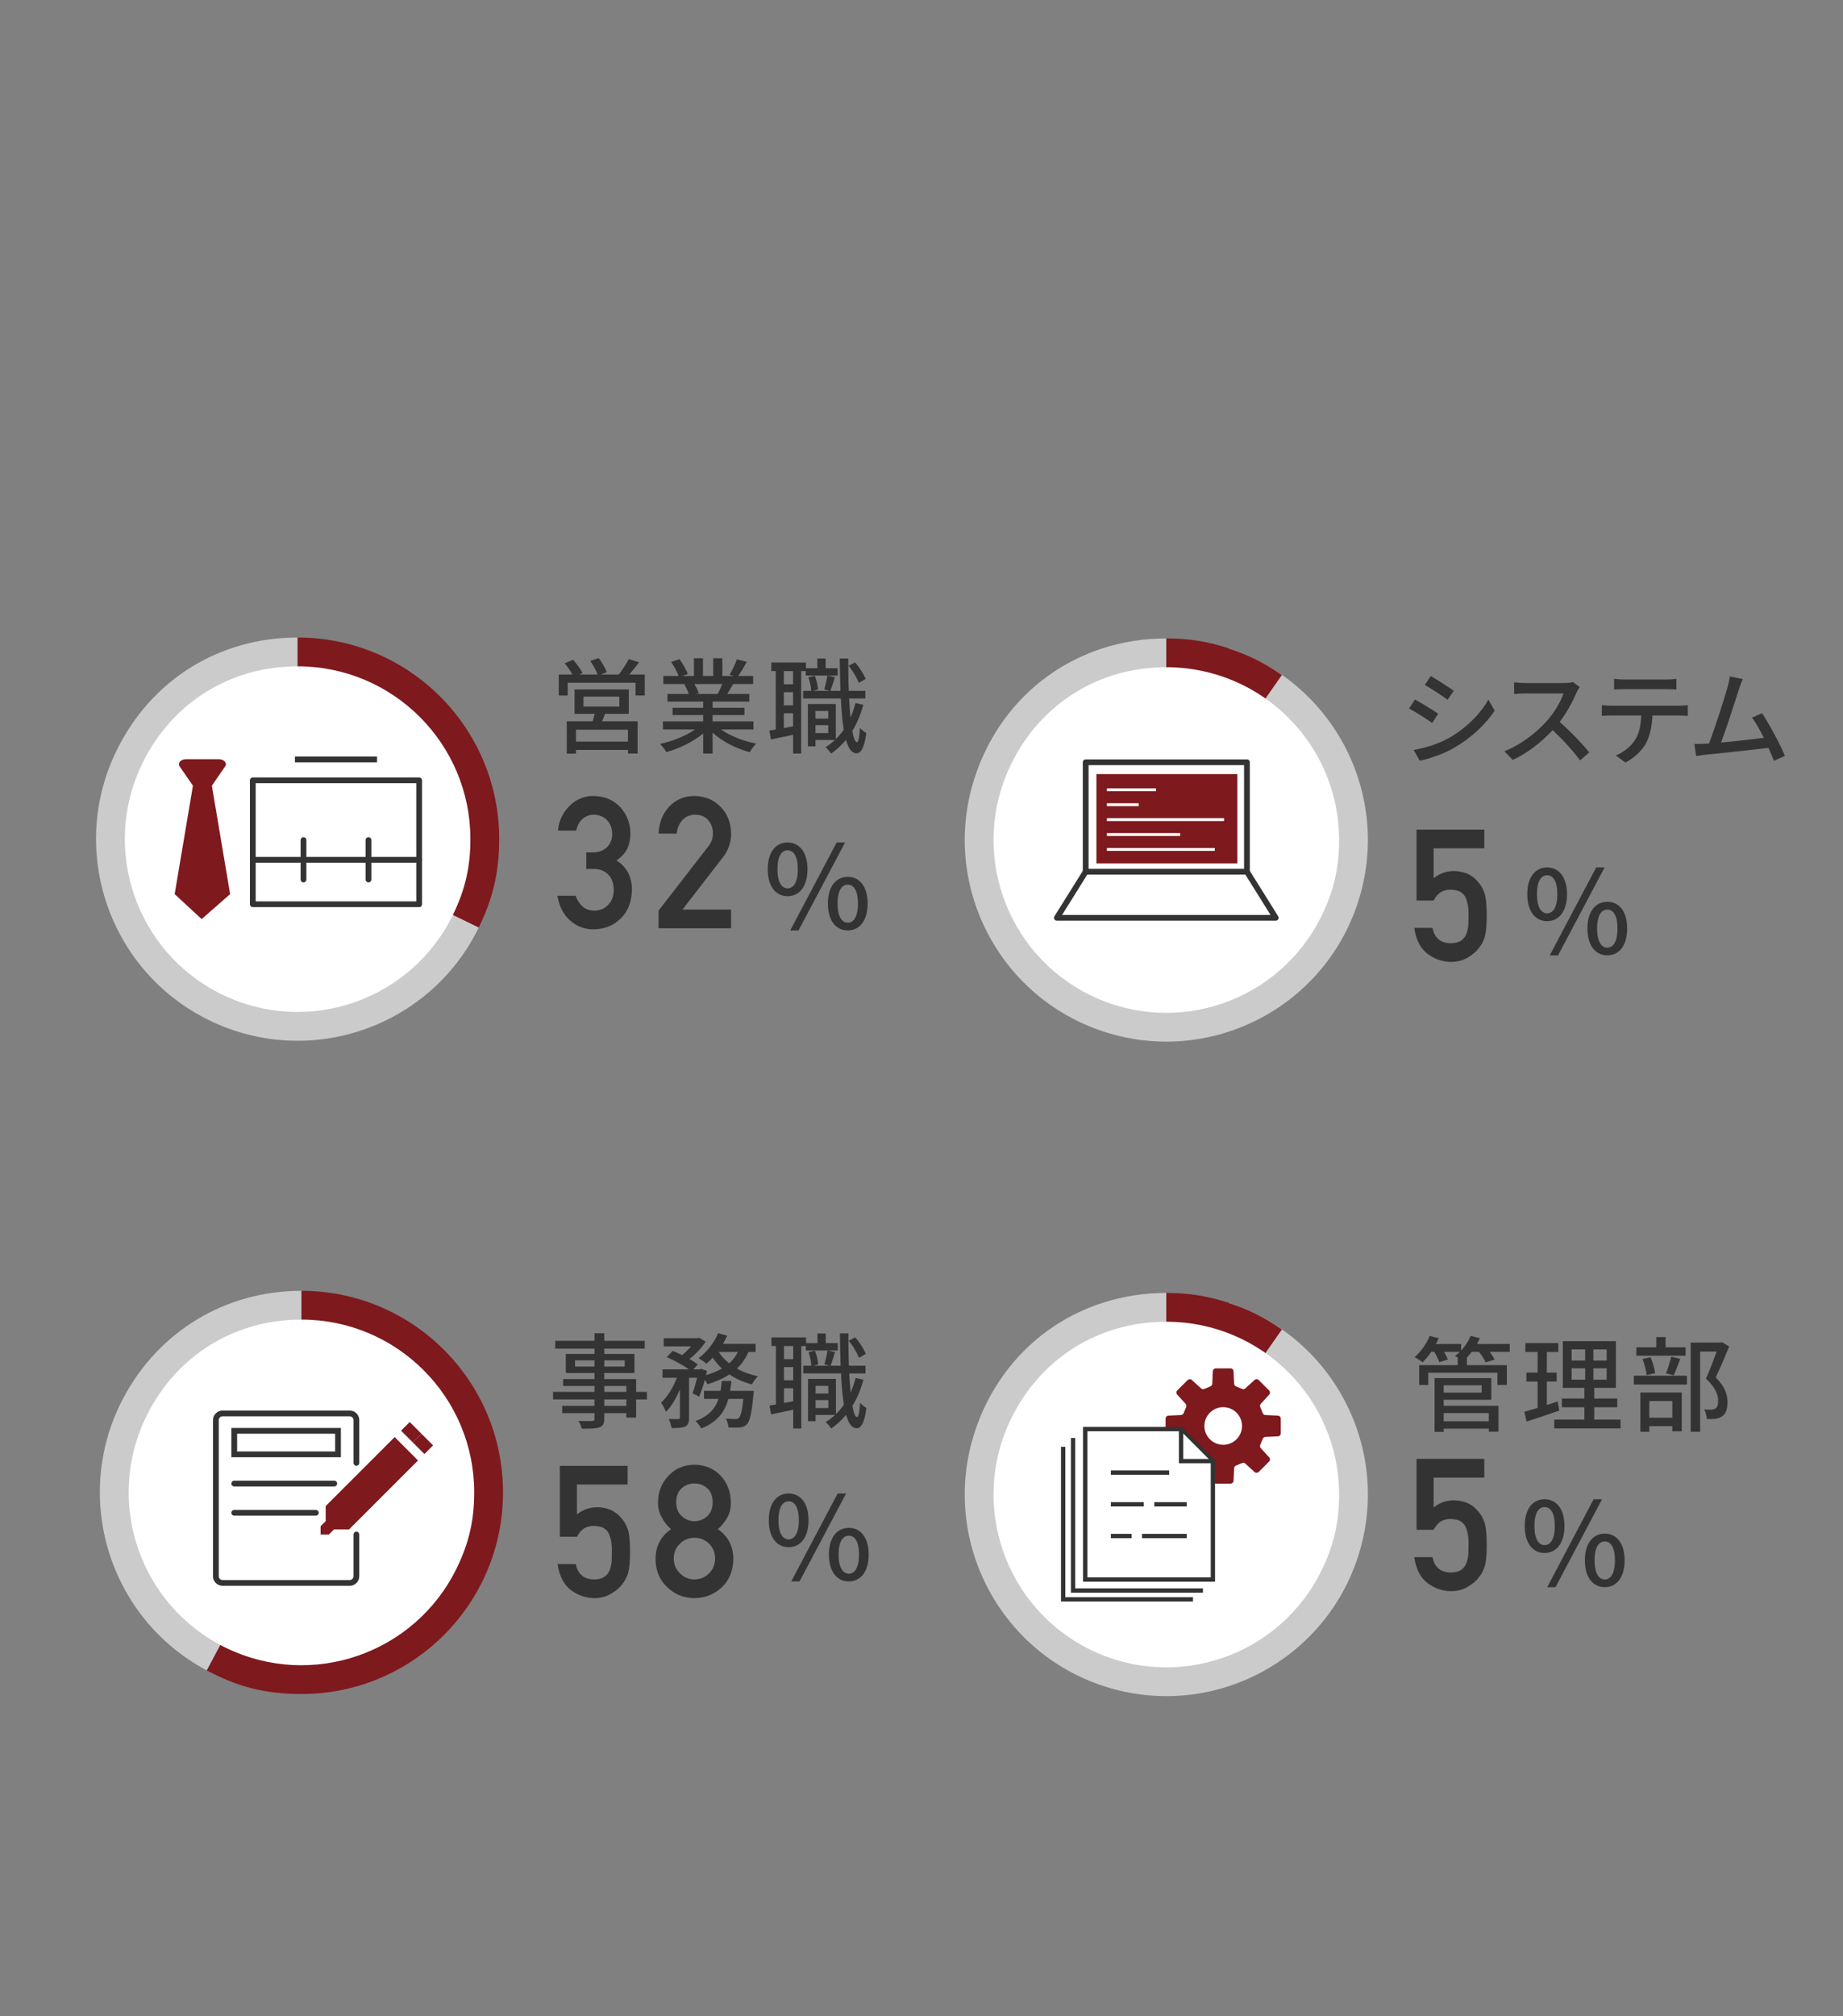 <?xml version="1.0" encoding="UTF-8"?>
<svg id="b" data-name="レイヤー 2" xmlns="http://www.w3.org/2000/svg" width="320" height="350" viewBox="0 0 320 350">
  <rect x="0" y="0" width="320" height="350" fill="#808080" stroke="none"/>
  <g id="c" data-name="レイヤー 7">
    <g>
      <rect width="320" height="350" fill="none" stroke-width="0"/>
      <g>
        <g>
          <g>
            <path d="M202.507,259.429l10.813-33.278c18.379,5.972,28.437,25.712,22.465,44.091-5.972,18.379-25.712,28.437-44.091,22.465-18.379-5.972-28.437-25.712-22.465-44.091,4.777-14.703,17.818-24.178,33.278-24.178v34.991Z" fill="#cbcbcb" stroke-width="0"/>
            <path d="M202.507,259.429v-34.991c3.865,0,7.137.518,10.813,1.713l-10.813,33.278Z" fill="#7e191e" stroke-width="0"/>
            <path d="M202.507,259.45l10.23-33.462c3.696,1.13,6.673,2.582,9.839,4.799l-20.07,28.663Z" fill="#7e191e" stroke-width="0"/>
          </g>
          <path d="M202.511,229.434c-11.713,0-21.826,6.32-26.961,16.847-7.262,14.89-1.079,32.848,13.811,40.111,14.89,7.262,32.848,1.079,40.11-13.811,2.121-4.348,3.036-8.312,3.036-13.15,0-16.567-13.43-29.997-29.997-29.997Z" fill="#fff" stroke-width="0"/>
        </g>
        <path d="M221.894,245.736l-2.182-.101c-.199-.009-.375-.133-.451-.317l-.45-1.082c-.076-.185-.039-.396.096-.543l1.471-1.615c.184-.203.178-.516-.016-.71l-1.814-1.814c-.195-.194-.508-.202-.711-.016l-1.614,1.471c-.148.135-.36.172-.544.095l-1.082-.449c-.184-.076-.307-.252-.316-.452l-.101-2.181c-.013-.275-.239-.491-.513-.491h-2.567c-.274,0-.501.216-.514.491l-.1,2.181c-.009.2-.132.376-.316.452l-1.082.449c-.185.077-.397.039-.544-.095l-1.615-1.471c-.203-.185-.516-.178-.711.016l-1.813,1.814c-.195.194-.202.508-.017.71l1.471,1.615c.135.147.171.359.094.543l-.448,1.082c-.076.184-.252.307-.452.317l-2.181.101c-.274.012-.491.239-.491.514v2.566c0,.274.216.501.491.514l2.181.101c.2.009.375.133.452.317l.448,1.082c.076.185.041.396-.094.543l-1.471,1.614c-.186.204-.178.517.016.711l1.815,1.814c.194.194.506.201.71.017l1.614-1.472c.147-.135.36-.172.544-.095l1.082.448c.184.076.307.253.316.452l.1,2.181c.013.274.24.491.514.491h2.567c.274,0,.5-.216.513-.491l.101-2.181c.009-.2.132-.376.316-.452l1.082-.448c.184-.076.396-.039.544.095l1.614,1.472c.203.185.516.178.711-.017l1.814-1.814c.194-.194.201-.507.016-.711l-1.471-1.614c-.135-.147-.172-.359-.096-.543l.45-1.082c.076-.184.252-.308.451-.317l2.182-.101c.274-.012.49-.239.49-.514v-2.566c0-.275-.216-.501-.49-.514ZM212.385,250.799c-1.803,0-3.267-1.462-3.267-3.266s1.463-3.267,3.267-3.267,3.266,1.462,3.266,3.267-1.462,3.266-3.266,3.266Z" fill="#7e191e" stroke-width="0"/>
        <polyline points="186.319 249.99 186.319 276.098 208.489 276.098" fill="none" stroke="#333" stroke-linecap="square" stroke-miterlimit="10" stroke-width=".75"/>
        <g>
          <polygon points="188.425 274.183 210.596 274.183 210.596 253.633 205.038 248.076 188.425 248.076 188.425 274.183" fill="#fff" stroke="#333" stroke-linecap="square" stroke-miterlimit="10" stroke-width=".75"/>
          <polyline points="210.239 253.633 205.071 253.633 205.071 248.457" fill="#fff" stroke="#333" stroke-linecap="square" stroke-miterlimit="10" stroke-width=".75"/>
          <g>
            <line x1="193.253" y1="255.628" x2="202.626" y2="255.628" fill="#fff" stroke="#333" stroke-linecap="square" stroke-miterlimit="10" stroke-width=".75"/>
            <line x1="200.794" y1="261.129" x2="205.68" y2="261.129" fill="#fff" stroke="#333" stroke-linecap="square" stroke-miterlimit="10" stroke-width=".75"/>
            <line x1="193.253" y1="261.129" x2="198.224" y2="261.129" fill="#fff" stroke="#333" stroke-linecap="square" stroke-miterlimit="10" stroke-width=".75"/>
            <line x1="198.668" y1="266.631" x2="205.68" y2="266.631" fill="#fff" stroke="#333" stroke-linecap="square" stroke-miterlimit="10" stroke-width=".75"/>
            <line x1="193.253" y1="266.631" x2="196.098" y2="266.631" fill="#fff" stroke="#333" stroke-linecap="square" stroke-miterlimit="10" stroke-width=".75"/>
          </g>
        </g>
        <polyline points="184.596 251.522 184.596 277.63 206.766 277.63" fill="none" stroke="#333" stroke-linecap="square" stroke-miterlimit="10" stroke-width=".75"/>
        <g>
          <g>
            <g>
              <path d="M51.679,145.661l31.454,15.341c-8.473,17.372-29.424,24.586-46.795,16.113-17.372-8.473-24.586-29.424-16.113-46.795,5.99-12.282,17.79-19.655,31.454-19.655v34.996Z" fill="#cbcbcb" stroke-width="0"/>
              <path d="M51.679,145.661v-34.996c19.328,0,34.996,15.668,34.996,34.996,0,5.644-1.068,10.269-3.542,15.341l-31.454-15.341Z" fill="#7e191e" stroke-width="0"/>
            </g>
            <path d="M51.679,115.665c-11.713,0-21.826,6.32-26.961,16.847-7.262,14.89-1.079,32.848,13.811,40.111,14.89,7.262,32.848,1.079,40.11-13.811,2.121-4.348,3.036-8.312,3.036-13.15,0-16.567-13.43-29.997-29.997-29.997Z" fill="#fff" stroke-width="0"/>
          </g>
          <g>
            <g>
              <rect x="43.895" y="135.455" width="28.885" height="21.512" fill="#fff" stroke="#333" stroke-linecap="round" stroke-linejoin="round"/>
              <line x1="72.78" y1="149.249" x2="43.895" y2="149.249" fill="none" stroke="#333" stroke-linecap="round" stroke-linejoin="round"/>
              <line x1="51.209" y1="131.831" x2="65.466" y2="131.831" fill="none" stroke="#333" stroke-miterlimit="10"/>
              <line x1="52.695" y1="145.827" x2="52.695" y2="152.671" fill="none" stroke="#333" stroke-linecap="round" stroke-linejoin="round"/>
              <line x1="63.98" y1="145.827" x2="63.98" y2="152.671" fill="none" stroke="#333" stroke-linecap="round" stroke-linejoin="round"/>
            </g>
            <path d="M36.75,136.437h-3.215l-2.338-3.39c-.399-.579.182-1.259,1.076-1.259h5.74c.893,0,1.475.681,1.076,1.259l-2.338,3.39Z" fill="#7e191e" stroke-width="0"/>
            <polygon points="39.957 155.208 35.012 159.541 30.328 155.208 33.535 136.179 36.75 136.179 39.957 155.208" fill="#7e191e" stroke-width="0"/>
          </g>
          <g>
            <g>
              <path d="M101.798,147.969h1.09c1.082,0,1.921-.309,2.518-.927.597-.597.895-1.372.895-2.325-.02-.963-.329-1.754-.924-2.372-.596-.597-1.363-.906-2.303-.927-.677,0-1.293.225-1.848.675-.586.45-.98,1.147-1.182,2.089h-3.167c.162-1.687.822-3.107,1.983-4.264,1.14-1.145,2.502-1.728,4.087-1.749,2.008.021,3.603.683,4.784,1.984,1.13,1.271,1.706,2.771,1.726,4.5,0,.875-.156,1.719-.469,2.531-.365.812-1.016,1.537-1.953,2.172.959.625,1.651,1.375,2.078,2.25.406.875.609,1.792.609,2.75-.02,2.136-.661,3.818-1.921,5.047-1.241,1.261-2.833,1.901-4.78,1.922-1.503,0-2.834-.499-3.993-1.497-1.16-.998-1.911-2.443-2.254-4.336h3.164c.282.762.681,1.378,1.196,1.848.525.491,1.221.736,2.089.736.928,0,1.71-.329,2.346-.987.646-.616.979-1.493.999-2.632-.02-1.159-.353-2.057-.999-2.694-.636-.616-1.443-.924-2.422-.924h-1.351v-2.872Z" fill="#333" stroke-width="0"/>
              <path d="M114.345,158.077l8.633-11.147c.334-.449.561-.866.683-1.253.081-.365.122-.71.122-1.033,0-.856-.258-1.602-.774-2.239-.537-.637-1.296-.965-2.277-.986-.87,0-1.594.287-2.17.861-.597.574-.951,1.384-1.062,2.427h-3.153c.081-1.893.697-3.458,1.848-4.696,1.162-1.206,2.591-1.82,4.288-1.841,1.899.021,3.439.646,4.621,1.877,1.202,1.22,1.813,2.768,1.833,4.644,0,1.501-.444,2.836-1.333,4.003l-7.104,9.196h8.436v3.248h-12.591v-3.062Z" fill="#333" stroke-width="0"/>
            </g>
            <path d="M133.306,150.888c0-2.961,1.38-4.642,3.44-4.642s3.461,1.681,3.461,4.642-1.4,4.681-3.461,4.681-3.44-1.72-3.44-4.681ZM138.526,150.888c0-2.28-.74-3.281-1.78-3.281-1.02,0-1.761,1.001-1.761,3.281,0,2.261.74,3.32,1.761,3.32,1.04,0,1.78-1.06,1.78-3.32ZM145.268,146.247h1.461l-8.082,15.264h-1.44l8.062-15.264ZM143.748,156.849c0-2.96,1.4-4.641,3.46-4.641,2.041,0,3.441,1.681,3.441,4.641s-1.4,4.661-3.441,4.661c-2.06,0-3.46-1.7-3.46-4.661ZM148.969,156.849c0-2.28-.74-3.28-1.761-3.28-1.04,0-1.78,1-1.78,3.28,0,2.261.74,3.321,1.78,3.321,1.02,0,1.761-1.06,1.761-3.321Z" fill="#333" stroke-width="0"/>
            <g>
              <path d="M111.948,117.088v3.638h-1.603v-2.215h-11.775v2.215h-1.549v-3.638h2.377c-.324-.611-.864-1.368-1.351-1.944l1.458-.612c.612.685,1.333,1.639,1.638,2.305l-.558.252h3.187c-.252-.684-.792-1.638-1.278-2.358l1.458-.504c.558.738,1.17,1.782,1.405,2.448l-1.062.414h3.15c.595-.756,1.315-1.872,1.728-2.683l1.783.559c-.559.738-1.152,1.494-1.693,2.124h2.683ZM105.07,123.912c-.181.45-.36.9-.522,1.297h6.158v5.6h-1.674v-.631h-9.021v.648h-1.603v-5.617h4.501c.126-.414.234-.883.342-1.297h-3.493v-4.231h9.416v4.231h-4.104ZM109.031,126.667h-9.021v2.07h9.021v-2.07ZM101.307,122.652h6.23v-1.728h-6.23v1.728Z" fill="#333" stroke-width="0"/>
              <path d="M125.188,126.631c1.584,1.116,3.907,2.035,6.104,2.449-.378.36-.864,1.044-1.116,1.494-2.341-.63-4.754-1.837-6.446-3.385v3.619h-1.638v-3.493c-1.71,1.44-4.141,2.61-6.392,3.241-.252-.433-.72-1.062-1.098-1.423,2.143-.45,4.483-1.387,6.068-2.503h-5.564v-1.404h6.986v-1.099h-5.312v-1.26h5.312v-1.08h-6.194v-1.333h3.691c-.162-.504-.469-1.152-.757-1.639l.433-.071h-4.087v-1.404h2.665c-.27-.703-.81-1.693-1.315-2.432l1.459-.485c.558.773,1.188,1.872,1.44,2.574l-.919.343h1.981v-3.079h1.566v3.079h1.783v-3.079h1.584v3.079h1.945l-.685-.217c.432-.72.99-1.855,1.261-2.664l1.728.432c-.486.882-1.026,1.782-1.495,2.449h2.593v1.404h-3.475c-.342.612-.702,1.206-1.009,1.71h3.817v1.333h-6.374v1.08h5.528v1.26h-5.528v1.099h7.095v1.404h-5.636ZM120.56,118.745c.324.521.648,1.17.774,1.603l-.522.107h3.8c.27-.486.558-1.134.792-1.71h-4.844Z" fill="#333" stroke-width="0"/>
              <path d="M145.445,117.268h-5.545v-.774h-.792v14.315h-1.405v-3.259c-1.368.288-2.7.576-3.835.81l-.288-1.53c.342-.054.721-.126,1.116-.198v-10.137h-.774v-1.494h6.014v.99h1.981v-1.675h1.44v1.675h2.088v1.278ZM137.702,116.494h-1.603v2.287h1.603v-2.287ZM137.702,120.149h-1.603v2.286h1.603v-2.286ZM137.702,126.073v-2.251h-1.603v2.557l1.603-.306ZM149.892,122.346c-.45,1.692-1.098,3.223-1.909,4.537.216,1.225.486,1.945.81,1.945.252,0,.432-.9.522-2.485.252.343.864.757,1.098.919-.36,2.845-1.08,3.528-1.692,3.511-.828-.019-1.422-.847-1.836-2.341-.756.918-1.621,1.711-2.575,2.377-.162-.252-.666-.847-.973-1.116.595-.36,1.135-.774,1.639-1.243h-3.385v1.099h-1.315v-7.346h4.843v6.104c.504-.504.972-1.044,1.386-1.639-.252-1.494-.414-3.331-.504-5.42h-6.554v-1.332h1.404c-.036-.648-.234-1.639-.486-2.358l1.116-.252c.288.738.522,1.728.559,2.394l-.883.216h2.863l-.9-.234c.18-.666.432-1.71.54-2.412l1.315.27c-.288.828-.54,1.747-.792,2.377h1.746c-.054-1.728-.107-3.619-.126-5.617h1.477c0,1.962.018,3.871.09,5.617h2.881v1.332h-2.827c.072,1.207.144,2.323.252,3.313.342-.792.63-1.639.864-2.521l1.35.306ZM141.592,123.408v1.332h2.215v-1.332h-2.215ZM143.807,127.261v-1.387h-2.215v1.387h2.215ZM149.118,118.528c-.324-.828-1.045-2.07-1.765-2.952l1.116-.595c.774.864,1.513,2.071,1.836,2.881l-1.188.666Z" fill="#333" stroke-width="0"/>
            </g>
          </g>
        </g>
        <g>
          <path d="M52.341,259.065l-16.43,30.9c-17.066-9.074-23.544-30.264-14.47-47.33,6.17-11.605,17.757-18.567,30.9-18.567v34.996Z" fill="#cbcbcb" stroke-width="0"/>
          <path d="M52.341,259.065v-34.996c19.328,0,34.996,15.668,34.996,34.996s-15.668,34.996-34.996,34.996c-6.185,0-10.969-1.193-16.43-4.096l16.43-30.9Z" fill="#7e191e" stroke-width="0"/>
        </g>
        <path d="M52.341,229.065c-11.713,0-21.826,6.32-26.961,16.847-7.262,14.89-1.079,32.848,13.811,40.111,14.89,7.262,32.848,1.079,40.11-13.811,2.121-4.348,3.036-8.312,3.036-13.15,0-16.567-13.43-29.997-29.997-29.997Z" fill="#fff" stroke-width="0"/>
        <g>
          <path d="M61.88,266.373v7.246c0,.639-.518,1.157-1.157,1.157h-22.085c-.639,0-1.157-.518-1.157-1.157v-27.106c0-.639.518-1.157,1.157-1.157h22.085c.639,0,1.157.518,1.157,1.157v7.424" fill="#fff" stroke="#333" stroke-linecap="round" stroke-miterlimit="10"/>
          <rect x="40.671" y="248.375" width="18.019" height="4.081" fill="#fff" stroke="#333" stroke-miterlimit="10"/>
          <line x1="58.036" y1="257.529" x2="40.671" y2="257.529" fill="#fff" stroke="#333" stroke-linecap="round" stroke-miterlimit="10"/>
          <line x1="54.845" y1="262.602" x2="40.671" y2="262.602" fill="#fff" stroke="#333" stroke-linecap="round" stroke-miterlimit="10"/>
          <polyline points="73.167 248.87 71.139 246.842 69.634 248.347 71.662 250.375" fill="#7e191e" stroke-width="0"/>
          <polyline points="73.167 248.87 75.195 250.899 73.691 252.404 71.662 250.375" fill="#7e191e" stroke-width="0"/>
          <polygon points="71.27 252.207 72.578 253.516 60.605 265.489 57.988 265.489 57.104 266.373 55.666 266.372 55.665 264.933 56.548 264.05 56.548 261.433 68.522 249.459 69.83 250.768 71.27 252.207" fill="#7e191e" stroke-width="0"/>
        </g>
        <g>
          <g>
            <path d="M97.21,254.447h11.762v3.248h-8.796v5.19c1.032-.834,2.211-1.25,3.537-1.25.851.021,1.629.177,2.338.468.668.323,1.209.719,1.624,1.188.614.625,1.057,1.349,1.328,2.171.141.448.241.995.302,1.641.06.656.09,1.463.09,2.421,0,1.478-.101,2.613-.303,3.405-.212.781-.565,1.473-1.06,2.077-.434.591-1.065,1.13-1.892,1.616-.808.508-1.766.772-2.877.793-1.494,0-2.861-.457-4.103-1.372-1.262-.935-2.044-2.448-2.347-4.538h3.167c.343,1.754,1.399,2.641,3.167,2.662.758,0,1.364-.157,1.819-.47.435-.303.737-.699.909-1.19.182-.49.293-1.022.334-1.597.02-.564.03-1.112.03-1.644.021-1.305-.177-2.364-.593-3.178-.223-.386-.552-.694-.988-.924-.436-.188-.978-.282-1.627-.282-.578,0-1.105.136-1.581.407-.477.282-.902.772-1.277,1.472h-2.966v-12.315Z" fill="#333" stroke-width="0"/>
            <path d="M113.822,270.58c.021-2.199.917-3.908,2.69-5.127-.677-.594-1.208-1.277-1.594-2.048-.448-.719-.672-1.574-.672-2.564.02-1.897.641-3.465,1.864-4.705,1.151-1.23,2.637-1.855,4.455-1.876,1.849.021,3.359.646,4.531,1.875,1.182,1.24,1.783,2.808,1.803,4.703,0,.99-.203,1.844-.609,2.562-.427.771-.979,1.453-1.656,2.047,1.772,1.219,2.669,2.927,2.69,5.125-.02,2.052-.673,3.693-1.96,4.922-1.306,1.261-2.906,1.901-4.8,1.922-1.883-.021-3.458-.661-4.724-1.92-1.327-1.228-2-2.866-2.02-4.916ZM116.978,270.549c.02,1.044.387,1.9,1.099,2.569.682.699,1.512,1.049,2.488,1.049,1.008,0,1.853-.35,2.534-1.049.692-.669,1.048-1.525,1.069-2.569-.021-1.065-.377-1.932-1.069-2.601-.682-.658-1.526-.997-2.534-1.018-.977.021-1.807.36-2.488,1.018-.712.669-1.079,1.535-1.099,2.601ZM117.4,260.775c.02,1.058.35,1.864.989,2.419.629.576,1.355.864,2.176.864.853,0,1.593-.288,2.223-.864.618-.555.938-1.361.959-2.419-.021-1.089-.34-1.911-.959-2.466-.63-.534-1.37-.801-2.223-.801-.822,0-1.547.267-2.176.801-.639.555-.969,1.377-.989,2.466Z" fill="#333" stroke-width="0"/>
          </g>
          <path d="M133.483,263.895c0-2.961,1.38-4.642,3.441-4.642s3.46,1.681,3.46,4.642-1.4,4.681-3.46,4.681-3.441-1.72-3.441-4.681ZM138.704,263.895c0-2.28-.74-3.281-1.78-3.281-1.02,0-1.761,1.001-1.761,3.281,0,2.261.74,3.32,1.761,3.32,1.04,0,1.78-1.06,1.78-3.32ZM145.445,259.254h1.46l-8.082,15.264h-1.44l8.062-15.264ZM143.925,269.856c0-2.96,1.4-4.641,3.461-4.641,2.041,0,3.441,1.681,3.441,4.641s-1.4,4.661-3.441,4.661c-2.061,0-3.461-1.7-3.461-4.661ZM149.147,269.856c0-2.28-.74-3.28-1.761-3.28-1.04,0-1.78,1-1.78,3.28,0,2.261.74,3.321,1.78,3.321,1.02,0,1.761-1.06,1.761-3.321Z" fill="#333" stroke-width="0"/>
          <g>
            <path d="M112.321,242.928h-1.873v3.15h-1.693v-.773h-3.835v.935c0,.919-.234,1.297-.846,1.531-.612.216-1.548.233-3.061.233-.09-.378-.342-.99-.576-1.351.99.036,2.071.036,2.359.019.324-.019.432-.108.432-.414v-.954h-5.618v-1.261h5.618v-1.116h-7.202v-1.315h7.202v-1.026h-5.456v-1.188h5.456v-1.062h-4.987v-3.312h4.987v-.919h-6.824v-1.35h6.824v-1.315h1.692v1.315h7.022v1.35h-7.022v.919h5.24v3.312h-5.24v1.062h5.528v2.215h1.873v1.315ZM103.228,237.22v-1.08h-3.385v1.08h3.385ZM104.921,236.139v1.08h3.547v-1.08h-3.547ZM104.921,241.613h3.835v-1.026h-3.835v1.026ZM108.756,242.928h-3.835v1.116h3.835v-1.116Z" fill="#333" stroke-width="0"/>
            <path d="M129.957,234.68c-.486,1.135-1.17,2.089-1.998,2.881,1.062.612,2.305,1.062,3.637,1.351-.342.324-.828.973-1.044,1.404-1.44-.378-2.755-.954-3.907-1.728-1.098.721-2.394,1.261-3.799,1.693-.09-.198-.27-.469-.468-.738-.306,1.062-.648,2.124-.99,2.898l-1.152-.576c.288-.702.558-1.711.792-2.701h-1.386v6.914c0,.81-.126,1.261-.666,1.549-.522.234-1.26.271-2.377.271-.054-.45-.27-1.135-.486-1.585.72.036,1.44.036,1.656.019.216-.019.288-.055.288-.271v-4.88c-.666,1.549-1.513,3.007-2.431,3.907-.162-.485-.559-1.17-.847-1.603,1.081-.954,2.107-2.664,2.755-4.321h-2.502v-1.458h4.591c-.99-.721-2.557-1.566-3.853-2.125l1.044-1.08c.504.198,1.08.45,1.62.721.559-.433,1.099-.973,1.549-1.513h-4.735v-1.423h5.923l.27-.054,1.081.666c-.666,1.062-1.747,2.179-2.809,3.007.576.324,1.062.666,1.44.954l-.774.847h1.116l.252-.09,1.008.36c-.054.233-.108.468-.162.72,1.026-.288,1.945-.666,2.755-1.135-.612-.576-1.152-1.206-1.603-1.89-.36.396-.72.737-1.08,1.044-.324-.271-.973-.738-1.387-.954,1.423-1.026,2.701-2.647,3.421-4.34l1.566.433c-.216.486-.468.954-.738,1.422h5.671v1.404h-1.242ZM130.875,241.433s-.018.432-.054.666c-.306,3.223-.63,4.609-1.134,5.149-.36.36-.72.468-1.206.54-.45.036-1.188.036-1.998,0-.036-.468-.216-1.116-.45-1.549.702.072,1.368.091,1.674.091.27,0,.414-.036.576-.198.306-.271.558-1.188.792-3.295h-2.611c-.612,2.214-1.872,4.015-4.717,5.131-.198-.396-.648-1.008-.99-1.296,2.341-.847,3.439-2.197,3.998-3.835h-2.521v-1.404h2.881c.09-.559.162-1.117.216-1.711h1.656c-.054.594-.126,1.152-.216,1.711h4.105ZM124.79,234.68c.468.738,1.081,1.387,1.819,1.981.63-.559,1.134-1.225,1.512-1.981h-3.331Z" fill="#333" stroke-width="0"/>
            <path d="M145.467,234.429h-5.546v-.773h-.792v14.313h-1.404v-3.259c-1.369.288-2.701.576-3.835.81l-.288-1.53c.342-.055.72-.126,1.117-.198v-10.137h-.774v-1.495h6.014v.99h1.98v-1.674h1.44v1.674h2.089v1.278ZM137.725,233.655h-1.603v2.286h1.603v-2.286ZM137.725,237.309h-1.603v2.287h1.603v-2.287ZM137.725,243.233v-2.25h-1.603v2.557l1.603-.307ZM149.914,239.507c-.45,1.692-1.099,3.223-1.909,4.537.216,1.225.486,1.944.81,1.944.252,0,.433-.9.522-2.484.252.342.864.756,1.099.918-.36,2.845-1.081,3.529-1.693,3.511-.828-.018-1.422-.846-1.836-2.34-.756.918-1.621,1.71-2.575,2.376-.162-.252-.666-.846-.972-1.116.594-.36,1.134-.774,1.638-1.242h-3.385v1.099h-1.314v-7.347h4.843v6.104c.504-.505.973-1.045,1.387-1.639-.252-1.495-.414-3.331-.504-5.42h-6.554v-1.332h1.405c-.036-.648-.234-1.639-.486-2.359l1.117-.252c.288.738.522,1.728.558,2.394l-.882.217h2.863l-.9-.234c.18-.666.432-1.711.54-2.413l1.315.271c-.288.828-.54,1.746-.792,2.377h1.747c-.054-1.728-.108-3.619-.126-5.618h1.476c0,1.963.018,3.871.09,5.618h2.881v1.332h-2.827c.072,1.206.144,2.322.252,3.313.342-.793.63-1.639.864-2.522l1.351.307ZM141.613,240.569v1.332h2.215v-1.332h-2.215ZM143.828,244.422v-1.387h-2.215v1.387h2.215ZM149.14,235.689c-.324-.828-1.044-2.07-1.765-2.953l1.117-.594c.774.864,1.512,2.07,1.836,2.881l-1.188.666Z" fill="#333" stroke-width="0"/>
          </g>
        </g>
        <g>
          <g>
            <g>
              <path d="M202.507,145.814l10.813-33.278c18.379,5.972,28.437,25.712,22.465,44.091-5.972,18.379-25.712,28.437-44.091,22.465-18.379-5.972-28.437-25.712-22.465-44.091,4.777-14.703,17.818-24.178,33.278-24.178v34.991Z" fill="#cbcbcb" stroke-width="0"/>
              <path d="M202.507,145.814v-34.991c3.865,0,7.137.518,10.813,1.713l-10.813,33.278Z" fill="#7e191e" stroke-width="0"/>
              <path d="M202.507,145.836l10.23-33.462c3.696,1.13,6.674,2.582,9.84,4.799l-20.07,28.663Z" fill="#7e191e" stroke-width="0"/>
            </g>
            <path d="M202.511,115.819c-11.713,0-21.826,6.32-26.961,16.847-7.262,14.89-1.079,32.848,13.811,40.111,14.89,7.262,32.848,1.079,40.11-13.811,2.121-4.348,3.036-8.312,3.036-13.15,0-16.567-13.43-29.997-29.997-29.997Z" fill="#fff" stroke-width="0"/>
          </g>
          <g id="d" data-name="レイヤー 2">
            <g id="e" data-name="icon data">
              <polyline points="188.507 151.319 188.507 132.319 216.507 132.319 216.507 151.319" fill="#fff" stroke="#333" stroke-linecap="round" stroke-linejoin="round"/>
              <polygon points="216.507 151.319 221.507 159.319 183.507 159.319 188.507 151.319 216.507 151.319" fill="#fff" stroke="#333" stroke-linecap="round" stroke-linejoin="round"/>
              <rect x="190.372" y="134.374" width="24.47" height="15.493" fill="#7e191e" stroke-width="0"/>
              <line x1="192.19" y1="137.101" x2="200.719" y2="137.101" fill="none" stroke="#fff" stroke-miterlimit="10" stroke-width=".5"/>
              <line x1="192.19" y1="139.688" x2="197.713" y2="139.688" fill="none" stroke="#fff" stroke-miterlimit="10" stroke-width=".5"/>
              <line x1="192.19" y1="142.275" x2="212.535" y2="142.275" fill="none" stroke="#fff" stroke-miterlimit="10" stroke-width=".5"/>
              <line x1="192.19" y1="144.862" x2="204.914" y2="144.862" fill="none" stroke="#fff" stroke-miterlimit="10" stroke-width=".5"/>
              <line x1="192.19" y1="147.448" x2="210.927" y2="147.448" fill="none" stroke="#fff" stroke-miterlimit="10" stroke-width=".5"/>
            </g>
          </g>
          <g>
            <path d="M245.956,144.01h11.762v3.248h-8.796v5.19c1.032-.834,2.211-1.25,3.537-1.25.851.021,1.629.177,2.338.468.668.323,1.209.719,1.624,1.188.614.625,1.057,1.349,1.328,2.171.141.448.241.995.302,1.641.06.656.09,1.463.09,2.421,0,1.478-.101,2.613-.303,3.405-.212.781-.565,1.473-1.06,2.077-.434.591-1.065,1.13-1.892,1.616-.808.508-1.766.772-2.877.793-1.494,0-2.861-.457-4.103-1.372-1.262-.935-2.044-2.448-2.347-4.538h3.167c.343,1.754,1.399,2.641,3.167,2.662.758,0,1.364-.157,1.819-.47.435-.303.737-.699.909-1.19.182-.49.293-1.022.334-1.597.02-.564.03-1.112.03-1.644.021-1.305-.177-2.364-.593-3.178-.223-.386-.552-.694-.988-.924-.436-.188-.978-.282-1.627-.282-.578,0-1.105.136-1.581.407-.477.282-.902.772-1.277,1.472h-2.966v-12.315Z" fill="#333" stroke-width="0"/>
            <path d="M265.181,155.22c0-2.961,1.38-4.642,3.44-4.642s3.461,1.681,3.461,4.642-1.4,4.681-3.461,4.681-3.44-1.72-3.44-4.681ZM270.401,155.22c0-2.28-.74-3.281-1.78-3.281-1.02,0-1.761,1.001-1.761,3.281,0,2.261.74,3.32,1.761,3.32,1.04,0,1.78-1.06,1.78-3.32ZM277.143,150.578h1.461l-8.082,15.264h-1.44l8.062-15.264ZM275.623,161.18c0-2.96,1.4-4.641,3.46-4.641,2.041,0,3.441,1.681,3.441,4.641s-1.4,4.661-3.441,4.661c-2.06,0-3.46-1.7-3.46-4.661ZM280.844,161.18c0-2.28-.74-3.28-1.761-3.28-1.04,0-1.78,1-1.78,3.28,0,2.261.74,3.321,1.78,3.321,1.02,0,1.761-1.06,1.761-3.321Z" fill="#333" stroke-width="0"/>
            <g>
              <path d="M249.717,123.9l-1.044,1.603c-.954-.685-2.863-1.909-4.015-2.522l1.026-1.548c1.134.612,3.187,1.872,4.033,2.467ZM251.535,128.131c3.007-1.71,5.438-4.123,6.896-6.68l1.08,1.909c-1.603,2.448-4.106,4.753-7.022,6.445-1.819,1.062-4.339,1.927-5.978,2.232l-1.062-1.855c1.999-.342,4.195-1.008,6.086-2.053ZM252.417,119.921l-1.062,1.549c-.918-.667-2.845-1.945-3.961-2.575l1.026-1.549c1.116.631,3.151,1.963,3.997,2.575Z" fill="#333" stroke-width="0"/>
              <path d="M274.273,119.255c-.126.18-.396.63-.522.936-.63,1.476-1.692,3.511-2.953,5.131,1.855,1.585,4.033,3.907,5.149,5.275l-1.603,1.405c-1.17-1.621-2.971-3.602-4.753-5.258-1.927,2.053-4.339,3.978-6.932,5.167l-1.458-1.512c2.917-1.117,5.618-3.277,7.4-5.276,1.224-1.368,2.431-3.349,2.862-4.753h-6.607c-.702,0-1.675.09-1.963.108v-2.035c.36.054,1.404.126,1.963.126h6.68c.666,0,1.261-.072,1.566-.18l1.17.864Z" fill="#333" stroke-width="0"/>
              <path d="M291.539,122.496c.378,0,1.062-.036,1.512-.091v1.855c-.414-.035-1.044-.054-1.512-.054h-4.627c-.072,1.908-.432,3.493-1.116,4.808-.648,1.206-2.017,2.557-3.583,3.349l-1.657-1.224c1.333-.541,2.611-1.567,3.331-2.684.774-1.206,1.008-2.629,1.081-4.249h-5.204c-.54,0-1.134.019-1.639.054v-1.855c.504.055,1.081.091,1.639.091h11.775ZM282.014,119.633c-.594,0-1.26.018-1.765.054v-1.855c.54.072,1.17.126,1.765.126h7.256c.558,0,1.224-.036,1.8-.126v1.855c-.576-.036-1.242-.054-1.8-.054h-7.256Z" fill="#333" stroke-width="0"/>
              <path d="M307.998,132.074c-.234-.63-.559-1.422-.936-2.25-2.863.342-8.624.972-10.965,1.188-.45.055-1.044.144-1.585.217l-.324-2.089c.559,0,1.261,0,1.801-.036.216-.018.468-.018.738-.036,1.008-2.574,2.719-7.94,3.223-9.776.252-.864.324-1.351.397-1.873l2.251.469c-.198.485-.432,1.025-.684,1.818-.54,1.71-2.179,6.806-3.079,9.183,2.449-.216,5.492-.559,7.418-.81-.684-1.368-1.422-2.683-2.052-3.511l1.747-.757c1.26,1.891,3.187,5.474,3.961,7.4l-1.908.864Z" fill="#333" stroke-width="0"/>
            </g>
          </g>
        </g>
        <g>
          <path d="M245.956,253.245h11.762v3.248h-8.796v5.19c1.032-.834,2.211-1.25,3.537-1.25.851.021,1.629.177,2.338.468.668.323,1.209.719,1.624,1.188.614.625,1.057,1.349,1.328,2.171.141.448.241.995.302,1.641.06.656.09,1.463.09,2.421,0,1.478-.101,2.613-.303,3.405-.212.781-.565,1.473-1.06,2.077-.434.591-1.065,1.13-1.892,1.616-.808.508-1.766.772-2.877.793-1.494,0-2.861-.457-4.103-1.372-1.262-.935-2.044-2.448-2.347-4.538h3.167c.343,1.754,1.399,2.641,3.167,2.662.758,0,1.364-.157,1.819-.47.435-.303.737-.699.909-1.19.182-.49.293-1.022.334-1.597.02-.564.03-1.112.03-1.644.021-1.305-.177-2.364-.593-3.178-.223-.386-.552-.694-.988-.924-.436-.188-.978-.282-1.627-.282-.578,0-1.105.136-1.581.407-.477.282-.902.772-1.277,1.472h-2.966v-12.315Z" fill="#333" stroke-width="0"/>
          <path d="M264.74,264.895c0-2.961,1.38-4.642,3.44-4.642s3.461,1.681,3.461,4.642-1.4,4.681-3.461,4.681-3.44-1.72-3.44-4.681ZM269.961,264.895c0-2.28-.74-3.281-1.78-3.281-1.02,0-1.761,1.001-1.761,3.281,0,2.261.74,3.32,1.761,3.32,1.04,0,1.78-1.06,1.78-3.32ZM276.702,260.254h1.461l-8.082,15.264h-1.44l8.062-15.264ZM275.182,270.856c0-2.96,1.4-4.641,3.46-4.641,2.041,0,3.441,1.681,3.441,4.641s-1.4,4.661-3.441,4.661c-2.06,0-3.46-1.7-3.46-4.661ZM280.403,270.856c0-2.28-.74-3.28-1.761-3.28-1.04,0-1.78,1-1.78,3.28,0,2.261.74,3.321,1.78,3.321,1.02,0,1.761-1.06,1.761-3.321Z" fill="#333" stroke-width="0"/>
          <g>
            <path d="M262.14,234.668h-3.493c.342.469.684.955.864,1.351l-1.566.469c-.18-.486-.666-1.207-1.135-1.819h-1.278c-.27.36-.558.685-.864.991h.036v1.313h6.932v3.439h-1.638v-2.125h-12.01v2.125h-1.566v-3.439h6.68v-1.313h.09c-.216-.108-.415-.217-.576-.288.288-.198.576-.45.846-.703h-2.719c.27.486.522.973.648,1.333l-1.495.45c-.144-.469-.504-1.171-.846-1.783h-.559c-.468.703-.99,1.333-1.494,1.819-.324-.271-.973-.702-1.369-.919,1.062-.9,2.053-2.286,2.611-3.673l1.566.414c-.144.324-.306.666-.486.99h4.375v1.135c.703-.738,1.279-1.621,1.639-2.539l1.621.397c-.144.342-.324.684-.504,1.008h5.69v1.368ZM250.67,244.031h9.507v4.483h-1.674v-.522h-7.832v.559h-1.585v-9.327h9.849v3.764h-8.265v1.044ZM250.67,240.466v1.278h6.59v-1.278h-6.59ZM250.67,245.292v1.422h7.832v-1.422h-7.832Z" fill="#333" stroke-width="0"/>
            <path d="M270.737,244.859c-1.962.685-4.051,1.387-5.672,1.908l-.396-1.71c.648-.18,1.44-.397,2.305-.666v-4.573h-1.944v-1.549h1.944v-3.583h-2.124v-1.549h5.726v1.549h-1.998v3.583h1.71v1.549h-1.71v4.068c.612-.197,1.26-.396,1.873-.611l.288,1.584ZM281.378,246.425v1.53h-11.505v-1.53h5.221v-2.143h-3.907v-1.513h3.907v-1.855h-3.745v-8.102h9.219v8.102h-3.763v1.855h3.997v1.513h-3.997v2.143h4.573ZM272.879,236.18h2.359v-1.944h-2.359v1.944ZM272.879,239.494h2.359v-1.98h-2.359v1.98ZM278.965,234.236h-2.305v1.944h2.305v-1.944ZM278.965,237.513h-2.305v1.98h2.305v-1.98Z" fill="#333" stroke-width="0"/>
            <path d="M283.686,238.809h9.219v1.53h-9.219v-1.53ZM292.67,235.335h-8.552v-1.459h3.457v-1.782h1.62v1.782h3.475v1.459ZM284.82,241.726h7.184v6.734h-1.639v-.9h-3.997v.972h-1.548v-6.806ZM285.9,238.701c-.072-.756-.36-1.926-.702-2.79l1.387-.307c.396.847.684,2.017.792,2.755l-1.477.342ZM286.369,243.203v2.898h3.997v-2.898h-3.997ZM289.268,238.395c.324-.774.702-2.034.9-2.881l1.584.36c-.396,1.008-.792,2.124-1.152,2.862l-1.332-.342ZM300.233,233.75c-.703,1.711-1.567,3.781-2.341,5.348,1.657,1.639,2.053,3.043,2.053,4.268,0,1.206-.27,2.053-.918,2.484-.342.234-.738.36-1.206.433-.414.054-.973.036-1.477.036-.018-.486-.18-1.188-.45-1.657.468.036.9.055,1.225.036.288-.018.522-.072.72-.198.36-.216.486-.684.486-1.332,0-1.044-.468-2.358-2.124-3.853.648-1.404,1.35-3.295,1.855-4.699h-2.863v13.918h-1.639v-15.484h5.168l.27-.072,1.243.774Z" fill="#333" stroke-width="0"/>
          </g>
        </g>
      </g>
    </g>
  </g>
</svg>